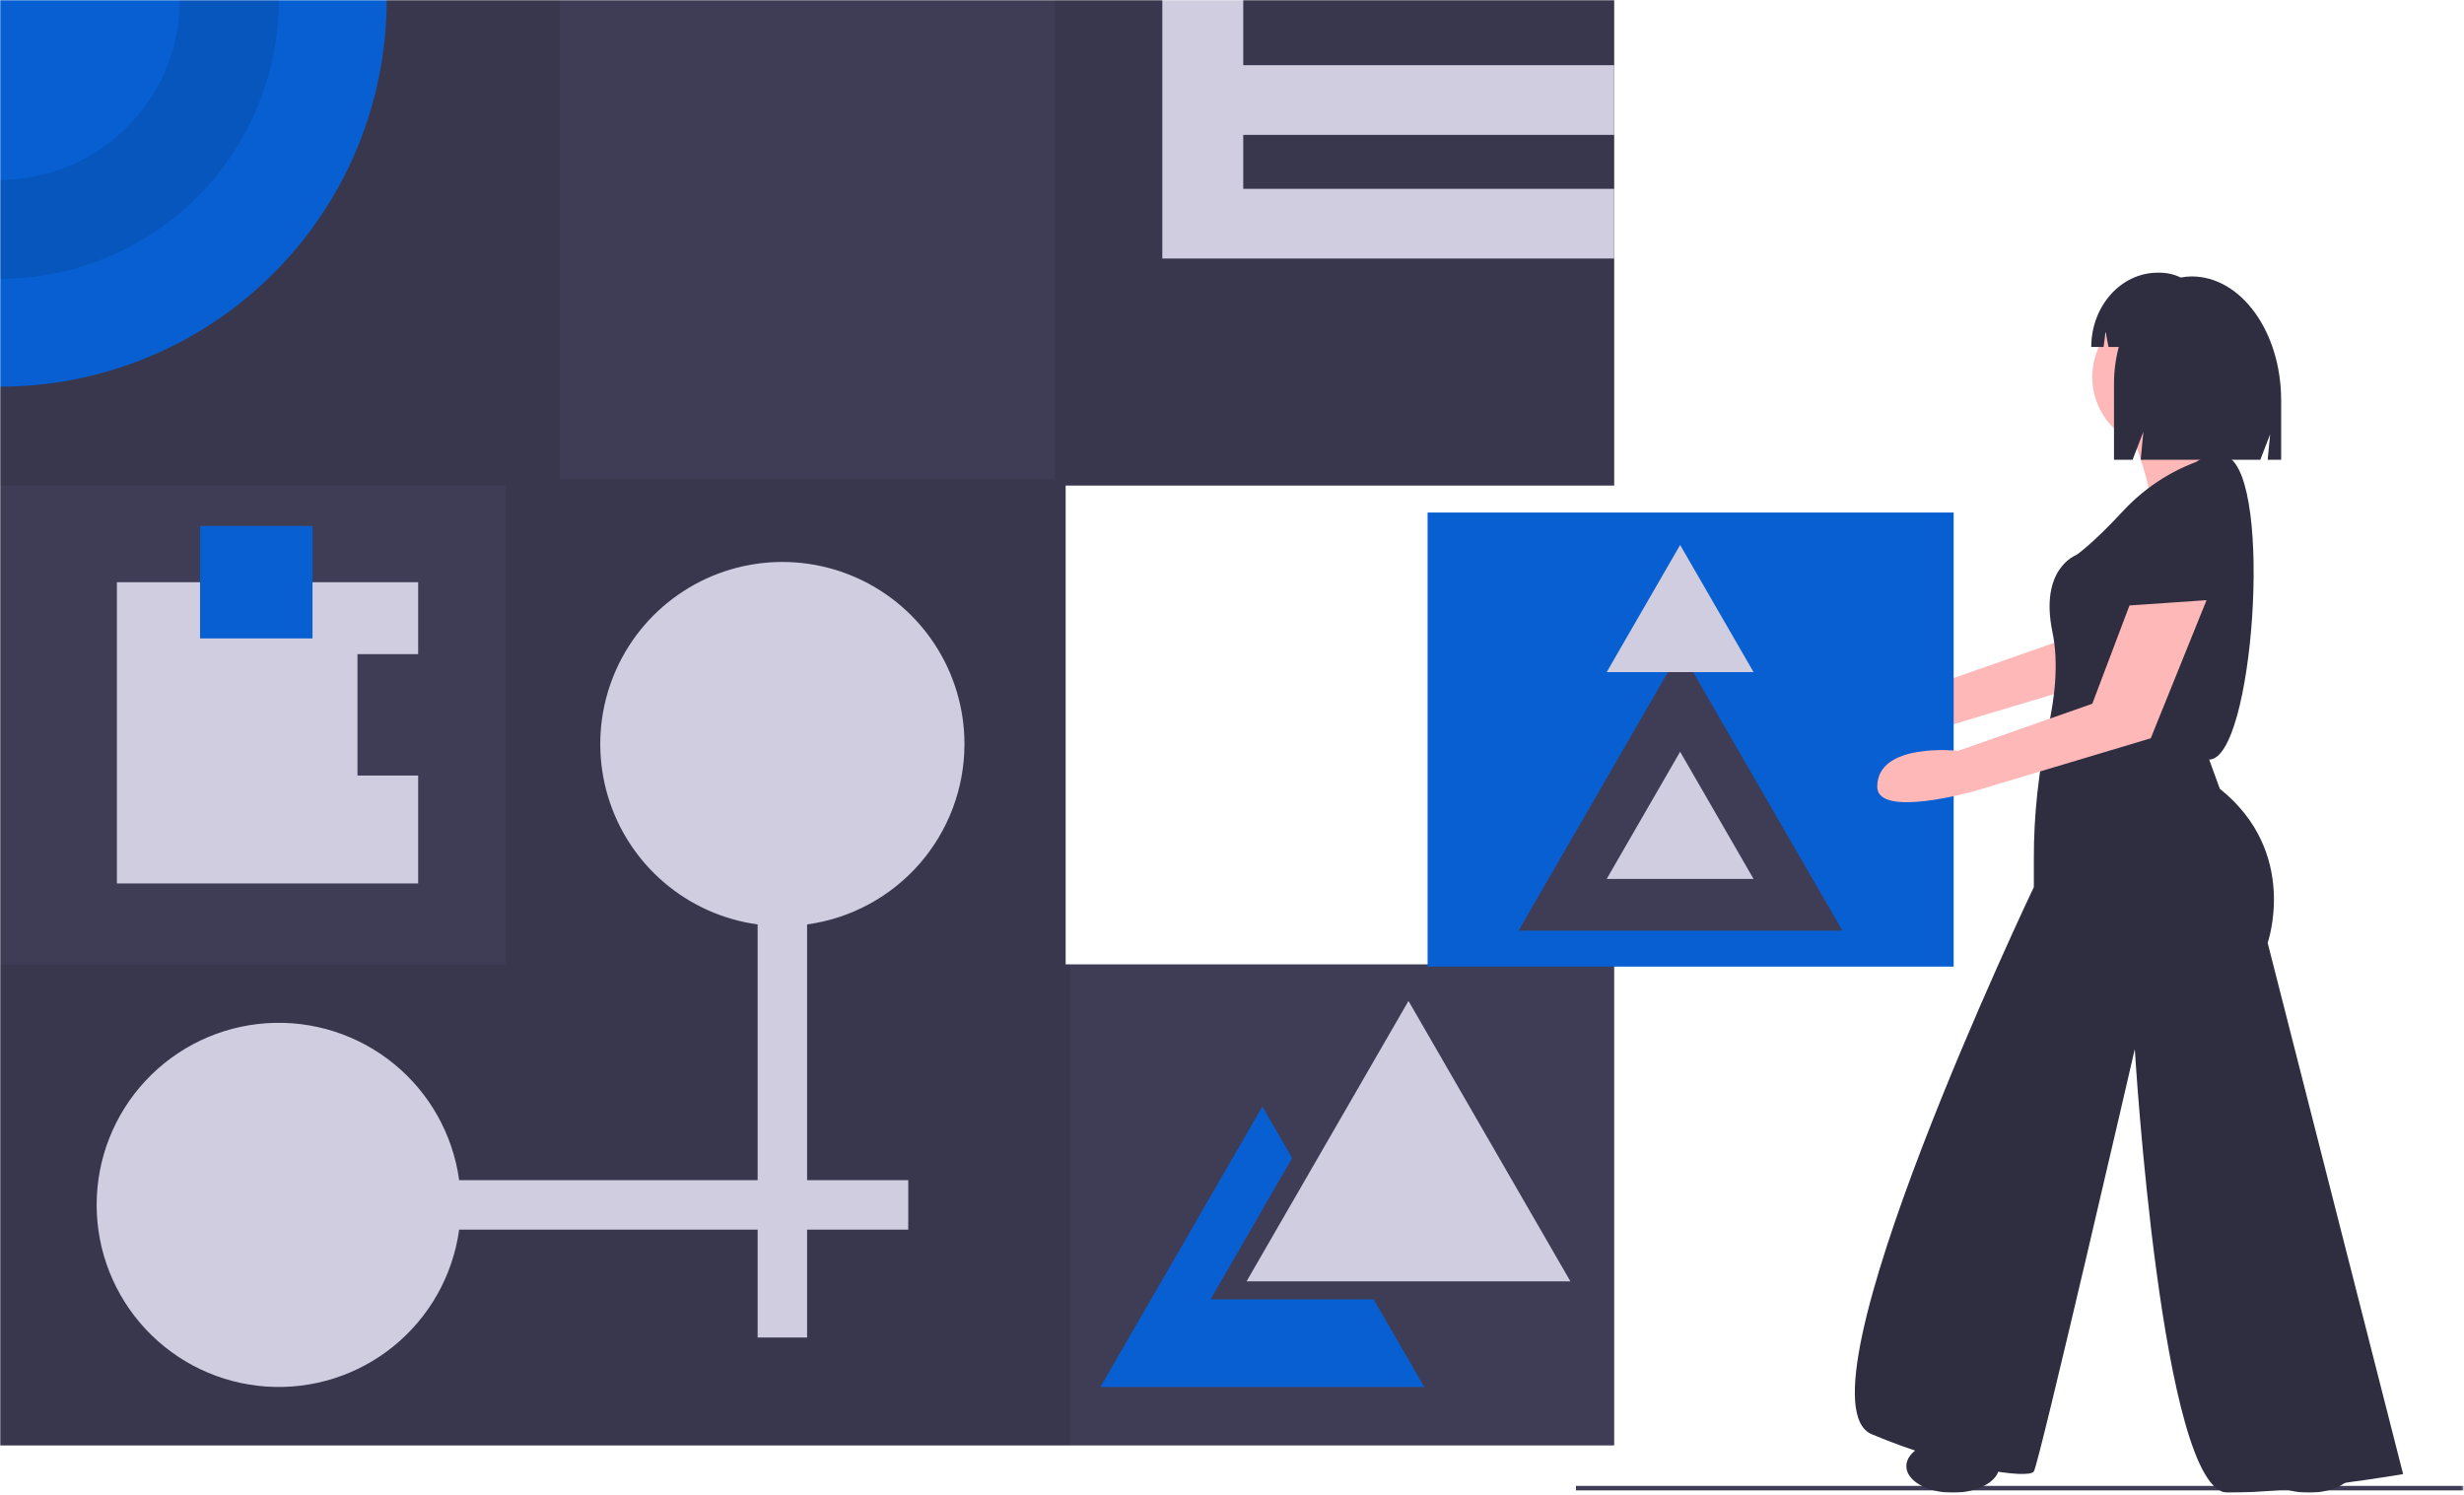<svg width="1096" height="665" viewBox="0 0 1096 665" fill="none" xmlns="http://www.w3.org/2000/svg">
<g clip-path="url(#clip0_1406_2)">
<mask id="mask0_1406_2" style="mask-type:luminance" maskUnits="userSpaceOnUse" x="0" y="0" width="1096" height="665">
<path d="M1095.74 0H0V664.034H1095.74V0Z" fill="white"/>
</mask>
<g mask="url(#mask0_1406_2)">
<path d="M1095.74 661H701V663H1095.74V661Z" fill="#3F3D56"/>
<path d="M474 429V216H718V0H0V643H718V429H474Z" fill="#3F3D56"/>
<path opacity="0.1" d="M718 216V0H469V213H249V0H0V216H225V429H0V643H476V429H474V216H718Z" fill="black"/>
<path d="M172 0C171.999 45.617 153.877 89.365 121.621 121.621C89.365 153.877 45.617 171.999 0 172V0H172Z" fill="#075FD1"/>
<path opacity="0.1" d="M80 0C79.999 21.217 71.57 41.565 56.568 56.568C41.565 71.57 21.217 79.999 0 80V124C32.886 123.999 64.426 110.934 87.68 87.68C110.934 64.426 123.999 32.886 124 0H80Z" fill="black"/>
<path d="M718 60V29H553V0H517V29V60V84V115H553H718V84H553V60H718Z" fill="#D0CDE1"/>
<path d="M429 331C429.003 315.449 424.528 300.226 416.112 287.149C407.695 274.072 395.692 263.694 381.536 257.256C367.381 250.817 351.671 248.589 336.283 250.839C320.895 253.088 306.48 259.72 294.76 269.942C283.04 280.163 274.51 293.542 270.189 308.481C265.868 323.42 265.939 339.287 270.394 354.187C274.848 369.087 283.497 382.389 295.308 392.506C307.119 402.622 321.593 409.125 337 411.236V525H204.236C201.449 504.662 191.043 486.141 175.122 473.182C159.202 460.222 138.955 453.791 118.474 455.188C97.993 456.585 78.807 465.706 64.794 480.708C50.781 495.709 42.986 515.472 42.986 536C42.986 556.528 50.781 576.291 64.794 591.292C78.807 606.294 97.993 615.415 118.474 616.812C138.955 618.209 159.202 611.778 175.122 598.819C191.043 585.859 201.449 567.338 204.236 547H337V595H359V547H404V525H359V411.236C378.393 408.578 396.167 398.987 409.036 384.236C421.904 369.486 428.997 350.575 429 331Z" fill="#D0CDE1"/>
<path d="M626.499 445.263L662.507 507.631L698.516 570H626.499H554.482L590.491 507.631L626.499 445.263Z" fill="#D0CDE1"/>
<path d="M610.499 578H538.482L574.491 515.631L574.741 515.198L561.499 492.263L525.491 554.631L489.482 617H561.499H633.516L610.999 578H610.499Z" fill="#075FD1"/>
<path d="M159 345V291H186V259H52V393H186V345H159Z" fill="#D0CDE1"/>
<path d="M139 234H89V284H139V234Z" fill="#075FD1"/>
<path d="M937.032 239.849L920.488 283.572L860.824 304.507C860.824 304.507 824.824 300.507 824.824 320.507C824.824 334.688 867.824 322.507 867.824 322.507L946.486 298.935L971.302 237.485L937.032 239.849Z" fill="#FFB8B8"/>
<path d="M869 228H635V430H869V228Z" fill="#075FD1"/>
<path d="M747.499 289.263L783.507 351.631L819.516 414H747.499H675.482L711.491 351.631L747.499 289.263Z" fill="#3F3D56"/>
<path d="M747.33 334.415L763.664 362.708L779.999 391H747.33H714.66L730.995 362.708L747.33 334.415Z" fill="#D0CDE1"/>
<path d="M747.33 242.415L763.664 270.708L779.999 299H747.33H714.66L730.995 270.708L747.33 242.415Z" fill="#D0CDE1"/>
<path d="M972.023 211.438C972.023 211.438 955.479 209.074 947.207 239.799C938.935 270.523 936.572 272.887 936.572 272.887C936.572 272.887 985.022 279.977 986.204 277.614C987.385 275.25 996.839 218.528 972.023 211.438Z" fill="#2F2E41"/>
<path d="M962.57 199.62C980.192 199.62 994.477 185.335 994.477 167.714C994.477 150.093 980.192 135.808 962.57 135.808C944.949 135.808 930.664 150.093 930.664 167.714C930.664 185.335 944.949 199.62 962.57 199.62Z" fill="#FFB8B8"/>
<path d="M948.391 193.712C948.391 193.712 959.026 220.891 955.481 224.436C951.936 227.981 999.204 232.708 999.204 232.708C999.204 232.708 1002.75 214.983 988.569 204.347C988.569 204.347 982.66 186.621 983.842 183.076C985.024 179.531 948.391 193.712 948.391 193.712Z" fill="#FFB8B8"/>
<path d="M976.75 205.529C964.637 210.103 953.725 217.378 944.844 226.8C930.663 242.162 923.573 246.889 923.573 246.889C923.573 246.889 907.029 252.798 912.937 281.159C915.892 295.339 913.824 311.293 911.017 323.701C906.73 342.956 904.6 362.629 904.665 382.356V394.603C904.665 394.603 795.948 622.674 832.581 638.037C869.214 653.399 902.302 658.126 904.665 654.581C907.029 651.036 949.571 466.688 949.571 466.688C949.571 466.688 961.388 664.034 990.931 664.034C1020.47 664.034 1068.92 655.762 1068.92 655.762L1008.66 419.419C1008.66 419.419 1022.84 379.241 987.385 350.88L982.659 337.881C1002.26 337.891 1011.23 213.811 990.931 203.166C990.931 203.166 986.204 199.62 976.75 205.529Z" fill="#2F2E41"/>
<path d="M947.208 269.341L930.664 313.065L871 334C871 334 835 330 835 350C835 364.18 878 352 878 352L956.662 328.427L981.478 266.978L947.208 269.341Z" fill="#FFB8B8"/>
<path d="M868.623 664.034C880.044 664.034 889.303 658.743 889.303 652.217C889.303 645.691 880.044 640.4 868.623 640.4C857.202 640.4 847.943 645.691 847.943 652.217C847.943 658.743 857.202 664.034 868.623 664.034Z" fill="#2F2E41"/>
<path d="M1026.97 664.034C1038.4 664.034 1047.65 658.743 1047.65 652.217C1047.65 645.691 1038.4 640.4 1026.97 640.4C1015.55 640.4 1006.29 645.691 1006.29 652.217C1006.29 658.743 1015.55 664.034 1026.97 664.034Z" fill="#2F2E41"/>
<path d="M974.888 122.971C973.246 122.975 971.607 123.138 969.996 123.458C967.085 122.045 963.891 121.309 960.656 121.305H959.808C943.463 121.305 930.213 136.095 930.213 154.34H935.69L936.574 147.608L937.871 154.34H942.433C941.014 159.742 940.302 165.305 940.314 170.89V204.514H948.595L953.389 192.056L952.19 204.514H1005.41L1009.77 193.189L1008.68 204.514H1014.67V178.113C1014.67 147.659 996.861 122.971 974.888 122.971Z" fill="#2F2E41"/>
</g>
</g>
<defs>
<clipPath id="clip0_1406_2">
<rect width="1096" height="665" fill="white"/>
</clipPath>
</defs>
</svg>
